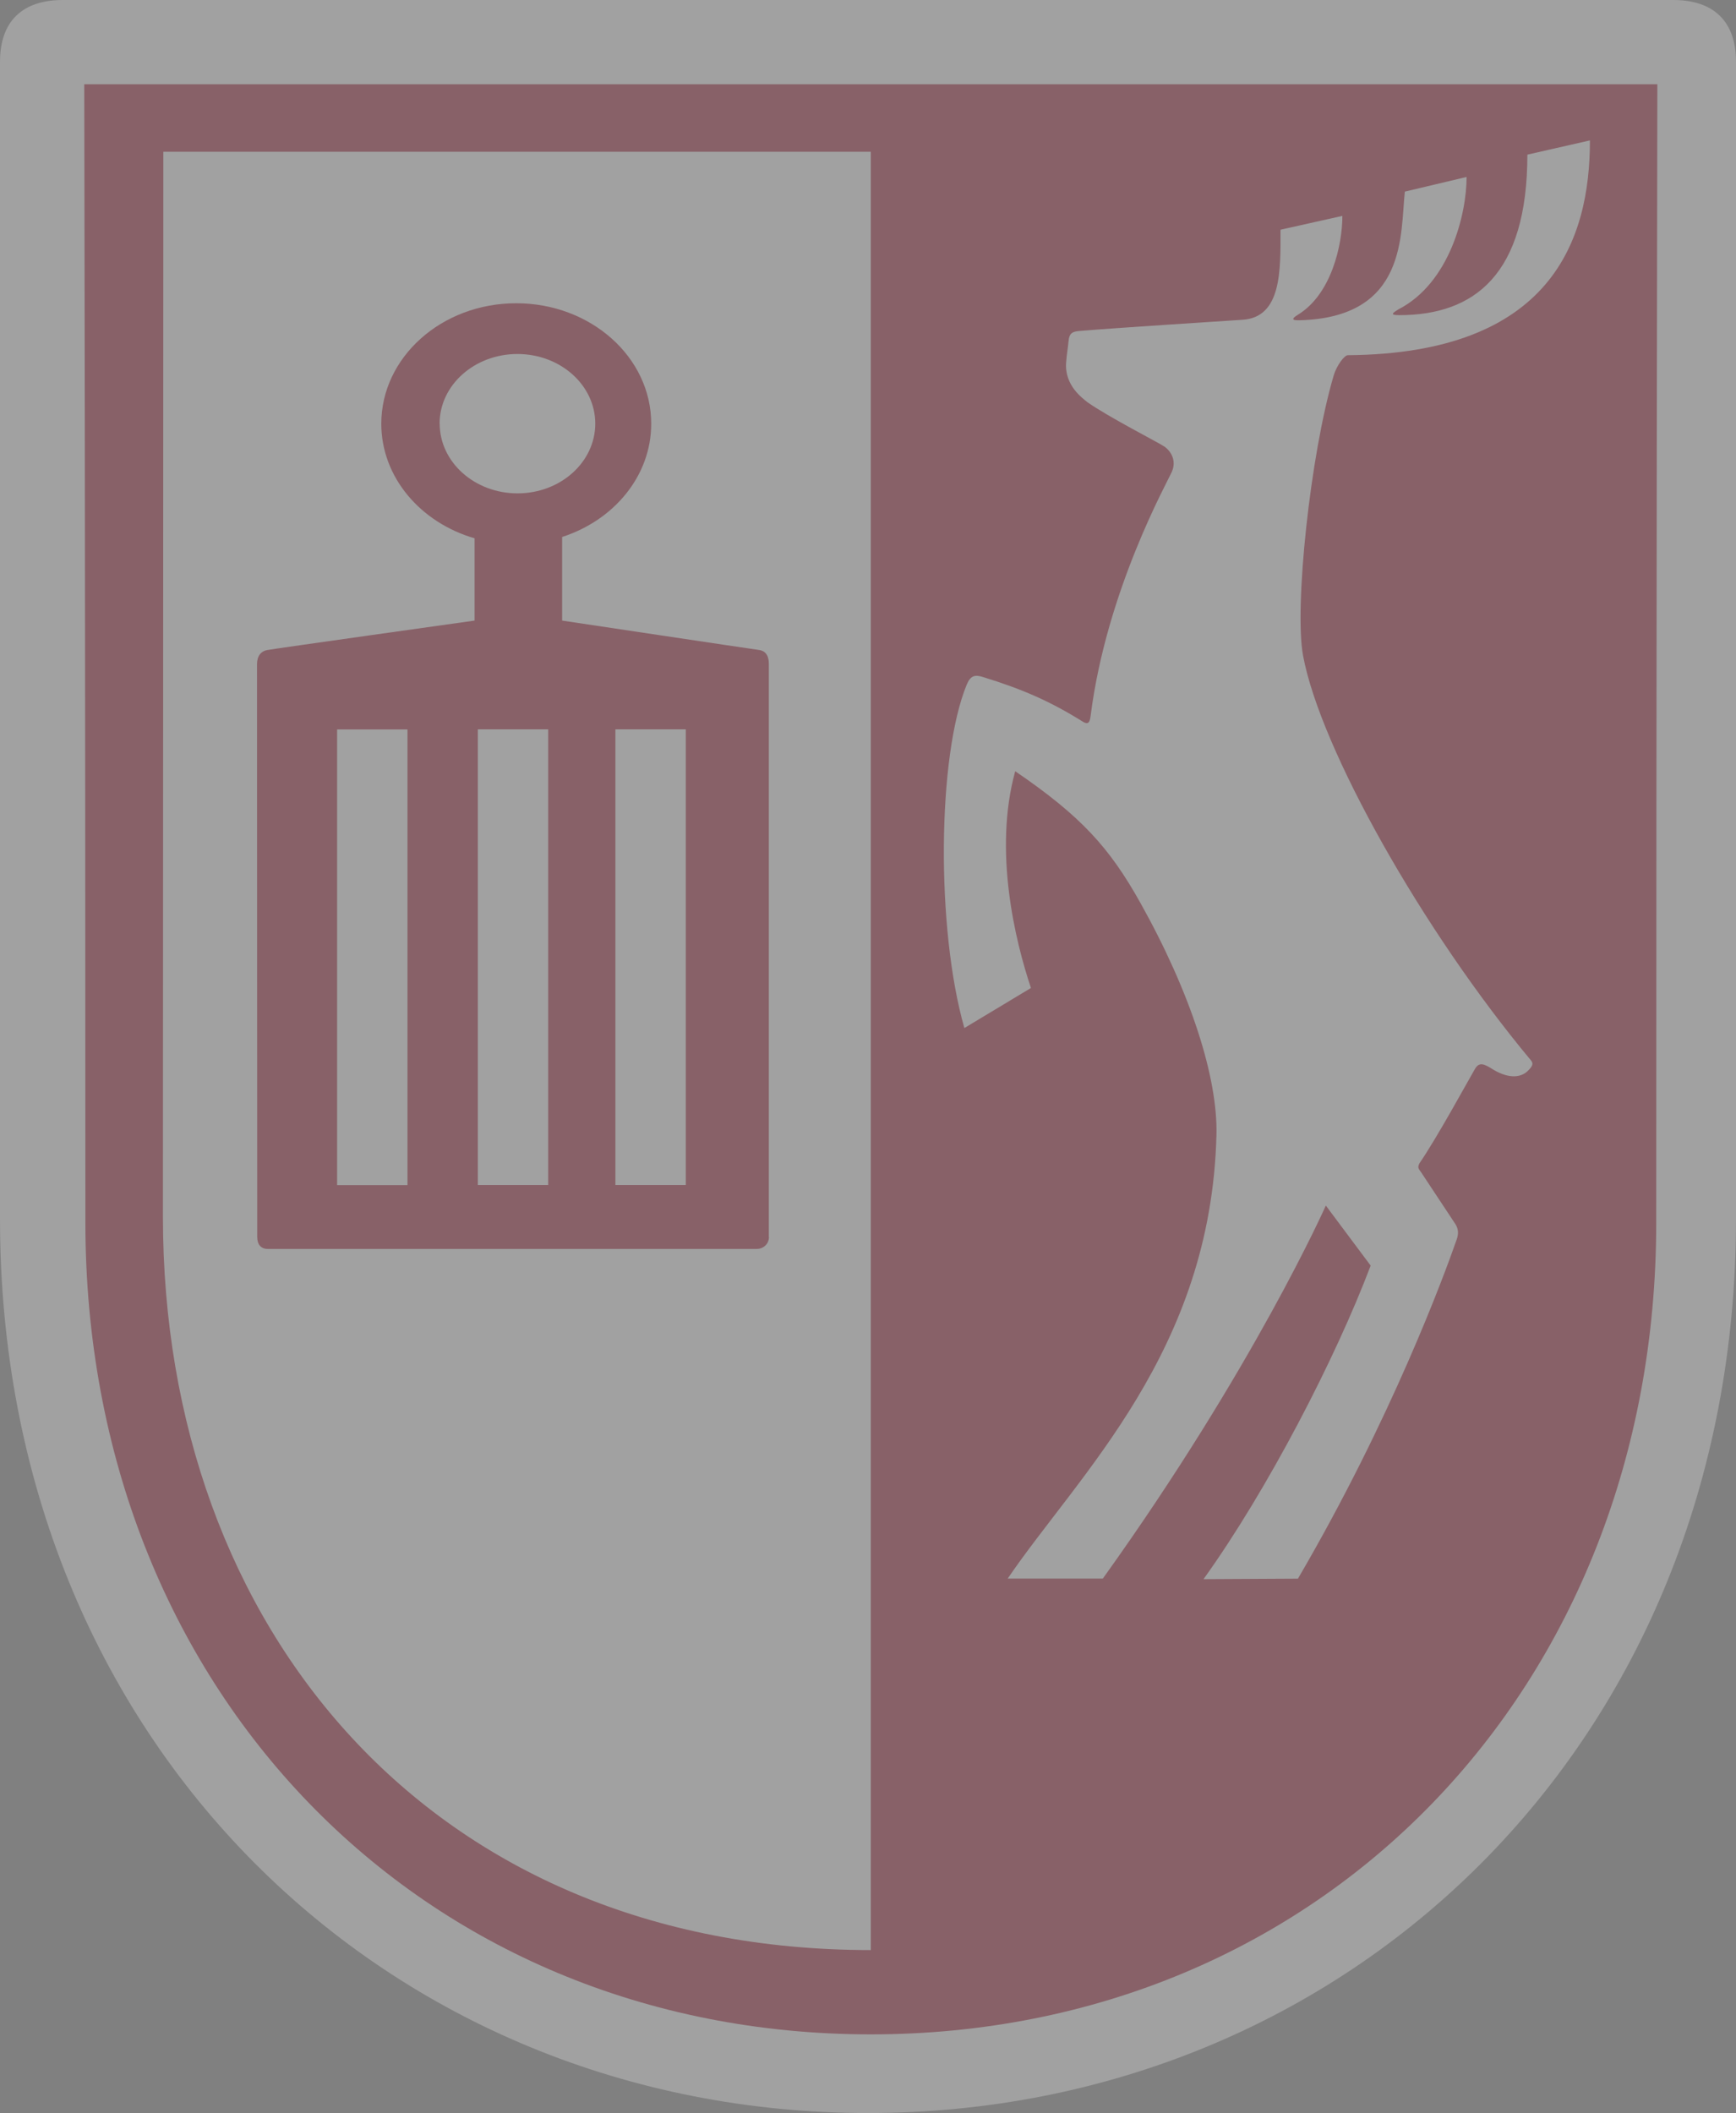 <svg xmlns="http://www.w3.org/2000/svg" width="309" height="376" viewBox="0 0 309 376"><rect x="0" y="0" width="309" height="376" fill="#808080" stroke="none"/><g fill="none" opacity=".258"><path fill="#FFF" d="M0,216.893 L0,10.978 C0,3.78 4.004,0 11.159,0 L297.841,0 C304.996,0 309,3.78 309,10.978 L309,216.893 C309,310.418 239.671,376 154.509,376 C69.347,376 0,310.418 0,216.893 Z"/><path fill="#9E0621" d="M154.991,362 C235.182,362 294.801,300.446 294.801,217.563 C294.801,118.221 295,15 295,15 L15,15 C15,15 15.199,118.203 15.199,217.563 C15.199,300.446 74.764,362 155.009,362 L154.991,362 Z"/><g transform="translate(29 27)"><path fill="#FFF" d="M125.982,320 C47.826,320 0,262.897 0,189.533 L0.073,0 C0.073,0 126,0 126,0 L126,320 L125.982,320 Z"/><g transform="translate(16.749 26.962)"><path fill="#9E0621" d="M91.1,166.132 L91.1,64.153 C91.1,62.608 90.427,61.845 89.389,61.7 C88.351,61.573 54.307,56.467 54.307,56.467 L54.307,41.587 C63.537,38.608 70.164,30.723 70.164,21.439 C70.164,9.593 59.404,0 46.133,0 C32.861,0 22.12,9.611 22.12,21.439 C22.12,30.959 29.092,39.026 38.723,41.824 L38.723,56.467 C38.723,56.467 2.804,61.5 1.766,61.718 C0.728,61.918 0,62.754 0,64.225 C0,64.934 0.018,151.434 0.036,166.132 C0.036,167.513 0.71,168.276 1.93,168.276 C14.746,168.276 88.224,168.276 88.934,168.276 C90.117,168.276 91.118,167.404 91.118,166.15 L91.1,166.132 Z"/><rect width="12.525" height="81.086" x="14.255" y="75.835" fill="#FFF"/><rect width="12.525" height="81.086" x="39.306" y="75.817" fill="#FFF"/><rect width="12.525" height="81.086" x="63.792" y="75.817" fill="#FFF"/></g><path fill="#FFF" d="M49.246,48.382 C49.246,41.533 55.454,35.992 63.1,35.992 C70.746,35.992 76.954,41.533 76.954,48.382 C76.954,55.232 70.765,60.791 63.118,60.791 C55.472,60.791 49.264,55.232 49.264,48.382 L49.246,48.382 Z"/></g><path fill="#FFF" d="M283,25 C283,42.754 276.129,62.915 239.9,63.207 C239.311,63.207 237.937,64.993 237.401,66.78 C233.19,81.034 230.352,108.195 231.94,116.671 C235.028,133.259 253.232,165.559 272.506,188.691 C272.988,189.256 272.756,189.712 272.096,190.405 C270.579,192.064 268.08,191.754 265.653,190.241 C264.189,189.329 263.261,188.855 262.476,190.314 C261.334,192.264 255.712,202.581 252.66,206.993 C252.268,207.776 252.464,207.922 253,208.67 L259.103,217.893 C259.585,218.713 259.639,219.534 259.299,220.518 C257.069,226.916 247.681,252.436 231.03,280.909 L214.218,281 C225.623,265.123 237.741,241.681 243.969,225.203 L235.992,214.521 C235.992,214.521 223.16,243.449 196.3,280.891 L179.364,280.891 C192.035,262.298 215.557,240.46 216.521,201.98 C216.788,191.79 211.934,176.66 202.993,160.674 C197.478,150.813 192.445,145.253 180.702,137.232 C176.794,151.414 180.702,167.437 183.504,175.804 L171.654,182.931 C166.585,165.195 166.853,134.516 172.064,121.848 C172.743,120.189 173.546,120.025 174.938,120.462 C182.112,122.668 187.038,124.855 192.731,128.41 C193.855,129.103 193.998,128.319 194.141,127.261 C196.996,104.968 207.776,85.828 208.597,83.914 C209.418,82 208.49,80.305 207.205,79.43 C206.241,78.774 197.193,74.144 193.534,71.555 C192.695,70.844 189.447,68.621 189.768,64.483 C189.875,62.988 190.072,62.04 190.179,60.855 C190.322,59.16 190.857,58.96 192.695,58.85 C198.263,58.376 216.182,57.228 221.179,56.9 C228.175,56.444 227.925,48.023 227.925,40.877 L238.936,38.416 C238.936,43.611 236.973,52.361 231.048,55.988 C230.049,56.608 229.709,57.027 231.244,56.991 C250.555,56.535 249.234,41.588 250.055,34.096 L261.048,31.489 C261.048,38.143 258.032,50.374 248.895,55.059 C247.931,55.66 247.271,56.079 249.055,56.079 C262.476,56.079 271.864,48.806 271.864,27.516 L282.929,25 L283,25 Z"/></g></svg>